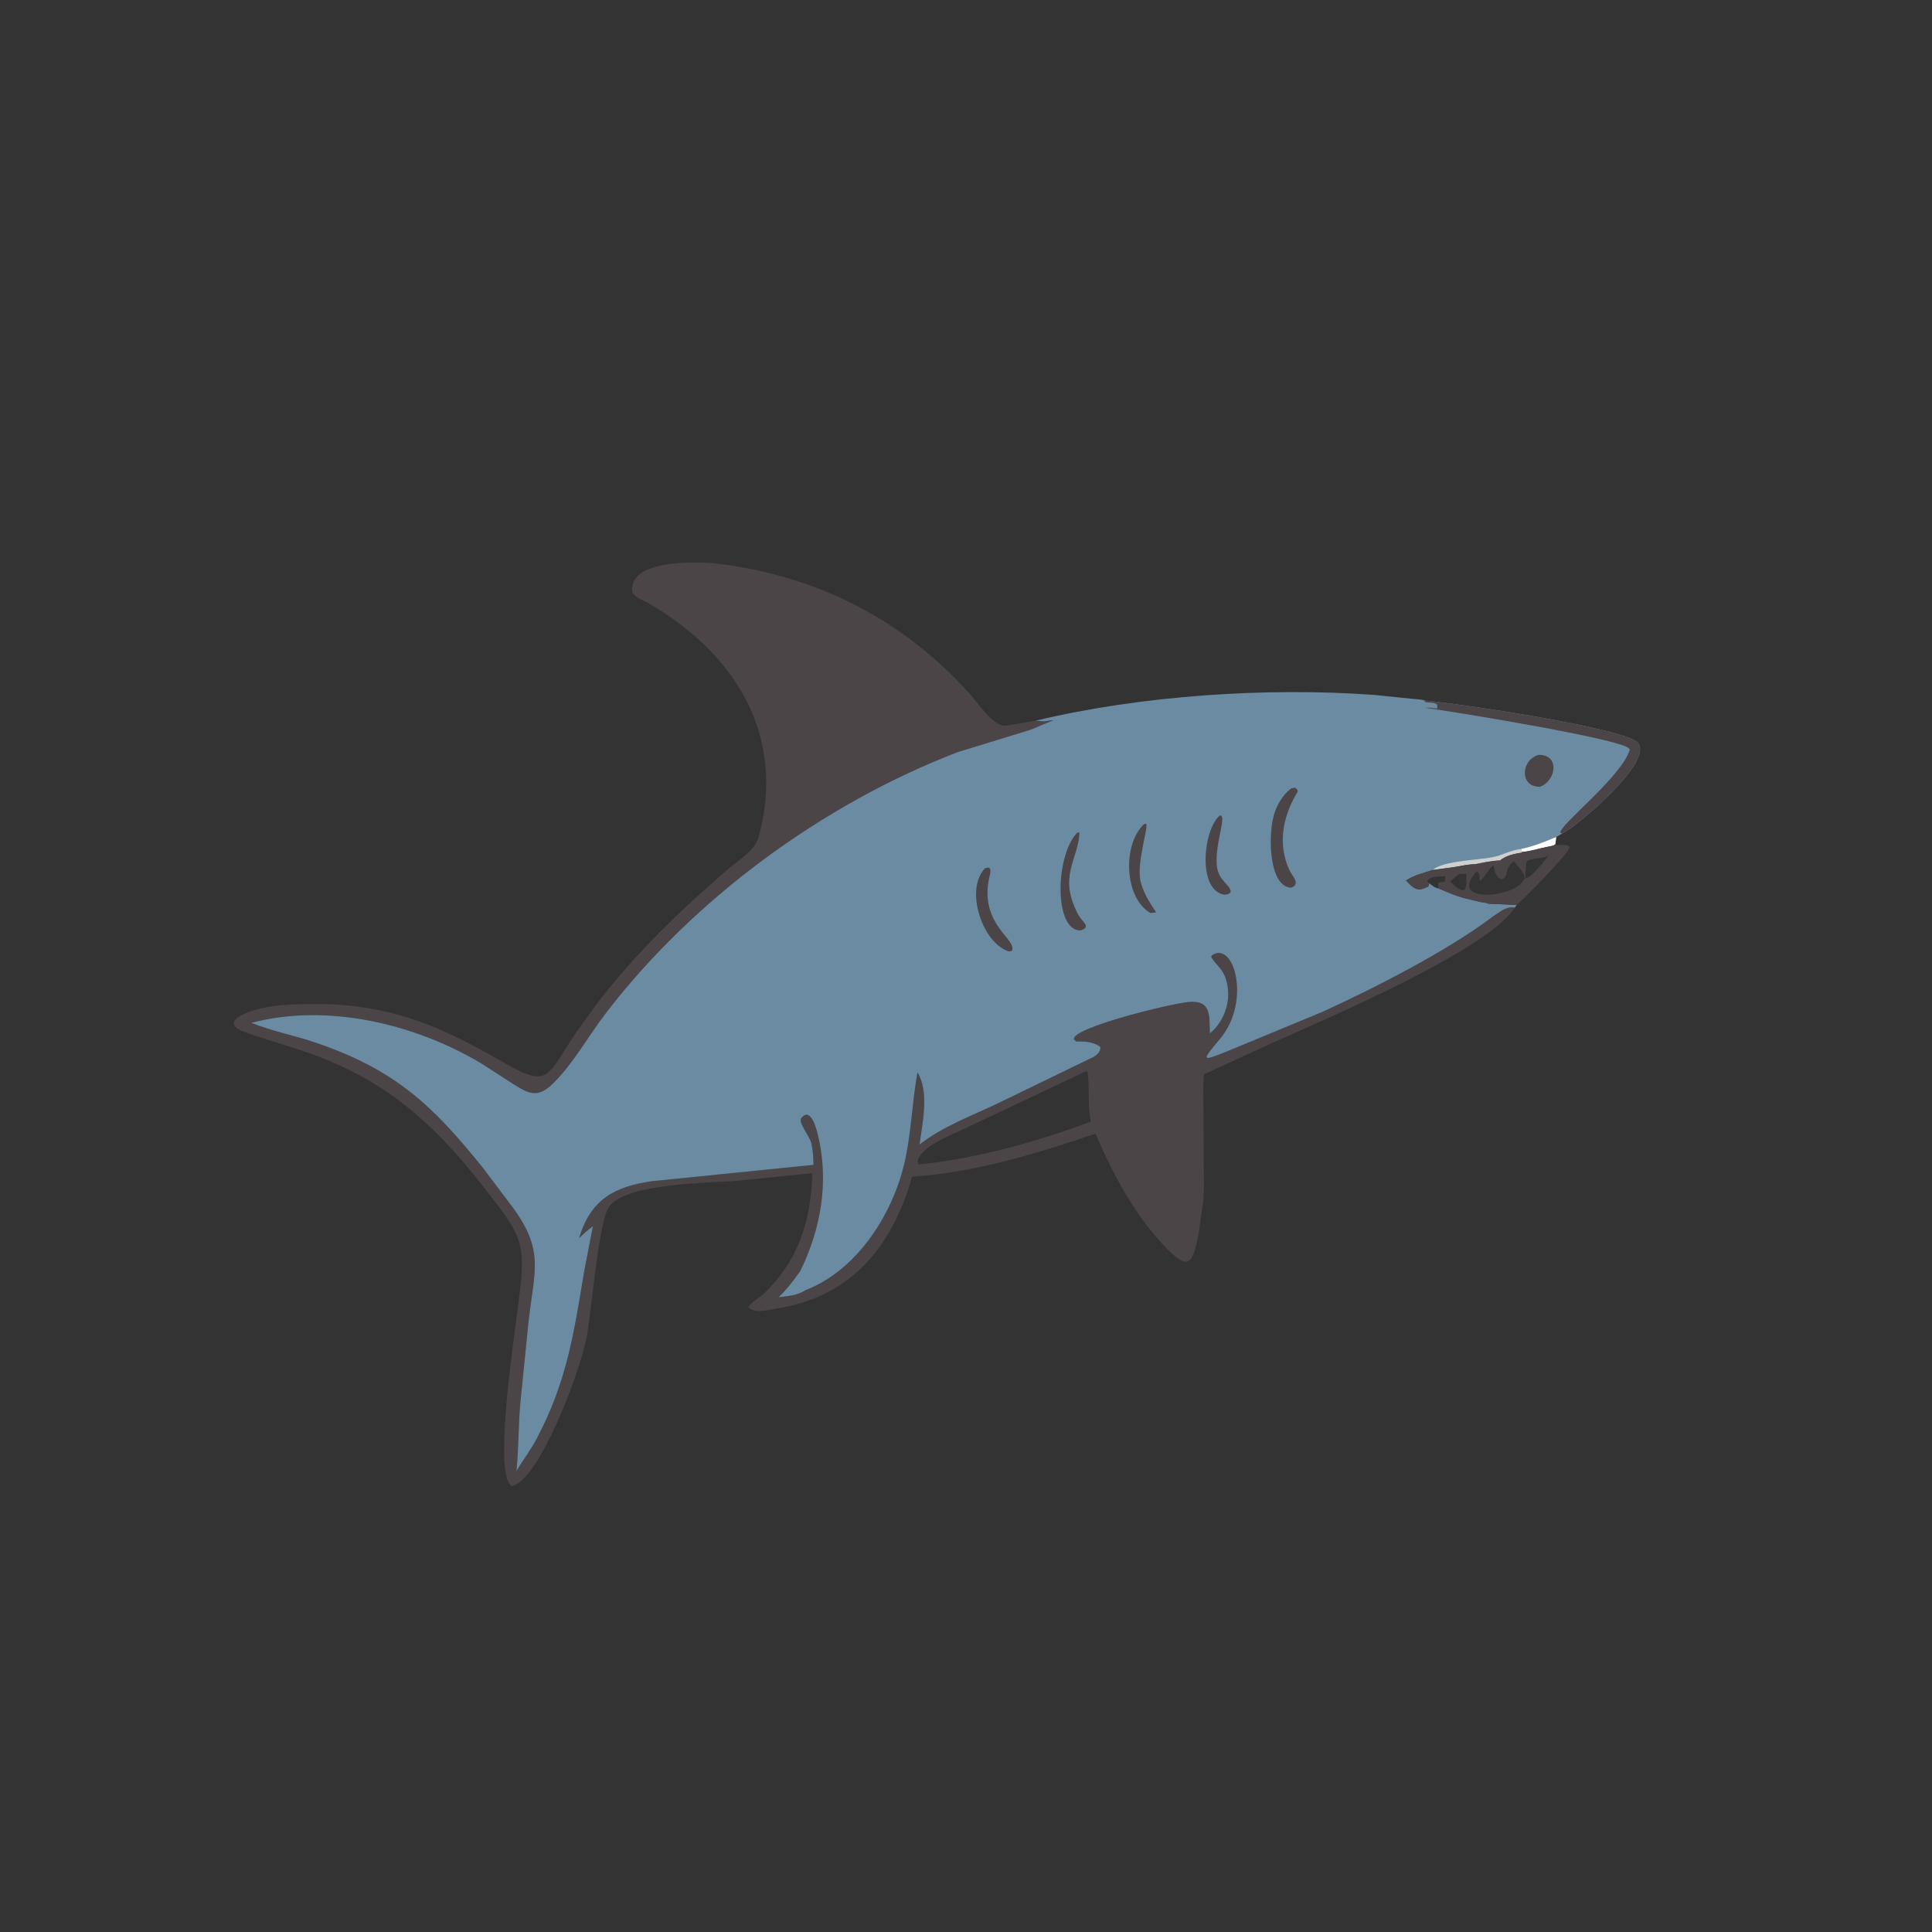 <svg version="1.1" xmlns="http://www.w3.org/2000/svg" style="display: block;" viewBox="0 0 2048 2048" width="640" height="640">
<rect x="0" y="0" width="2048" height="2048" fill="#333333" stroke="none"/>
<path transform="translate(0,0)" fill="rgb(75,69,72)" d="M 1605.75 962.1 C 1576.64 1007.99 1399.5 1082.72 1349.5 1105.16 L 1276.2 1138.85 C 1275.21 1148.48 1275.69 1158.49 1275.63 1168.19 L 1276.04 1238.74 C 1276.04 1249.84 1276.53 1261.22 1275.58 1272.28 L 1270.5 1308.4 C 1264.52 1338.71 1260.34 1347.24 1238.12 1324.82 C 1204.09 1290.5 1180.08 1245.89 1161.37 1201.73 C 1099.35 1222.77 1032.76 1243.09 966.893 1247.34 C 946.034 1320.85 902.533 1374.6 824.449 1386.8 C 815.952 1388.13 799.912 1393.2 793.5 1385.68 C 794.723 1381.73 805.909 1374.9 809.485 1371.5 C 847.031 1335.82 859.611 1293.34 861.124 1243.56 L 782.605 1251.61 C 755.441 1253.99 660.729 1253.68 644.946 1280.27 C 633.997 1298.71 626.975 1391.94 621.671 1418.54 C 614.297 1455.52 571.547 1569.46 542.5 1575.41 L 541.764 1574.87 C 522.929 1560.44 545.592 1415.22 548.369 1390.11 C 550.597 1369.96 555.241 1346.07 552.302 1326.01 L 551.25 1320.07 C 546.377 1300.25 531.089 1282.28 518.888 1266.34 C 461.933 1191.93 407.974 1141.94 315.99 1112.39 L 275.747 1099.56 C 262.94 1095.14 232.154 1088.04 257.5 1075.45 C 273.209 1067.65 294.225 1065.55 311.583 1064.72 C 401.844 1060.45 458.104 1082.53 532.573 1125.52 C 583.291 1154.8 578.651 1141.65 611.572 1093.22 L 634.631 1061.45 C 666.294 1020.63 702.763 982.945 741.104 948.383 L 770.447 922.332 C 780.694 913.586 800.295 901.454 803.989 888.039 C 833.464 780.983 781.132 693.809 687.048 639.161 C 681.407 635.885 673.6 633.911 670.332 627.913 C 664.971 591.638 742.603 595.235 762 597.666 C 867.56 610.9 957.812 657.216 1028.3 735.916 C 1037.25 745.91 1053.38 770.753 1066.4 769.212 L 1097.87 763.946 L 1104.79 764.616 C 1108.29 765.082 1112.61 763.333 1116.51 763.5 L 1109.63 766.425 C 1103.2 768.569 1097.88 771.935 1091 773.991 L 1015.46 797.176 C 872.608 851.9 735.027 952.833 642.157 1074.05 C 623.787 1098.03 608.554 1126.05 587.235 1147.53 C 570.523 1164.36 561.463 1160.22 543.516 1148.75 L 509.615 1126.9 C 439.936 1085.37 346.717 1062.95 266.383 1084.28 C 288.105 1092.98 311.343 1097.4 333.524 1104.89 C 418.054 1133.44 458.313 1171.17 511.921 1238 L 544.222 1280.87 C 577.482 1326.8 566.103 1347.63 560.187 1401.77 L 551.748 1485.33 C 549.385 1510.6 549.897 1535.46 547.451 1559.24 C 554.24 1547.96 562.247 1537.62 568.454 1525.94 C 600.732 1465.25 608.187 1414.4 619.281 1347.59 L 628.523 1299.78 C 623.244 1303.72 618.572 1307.85 613.899 1312.49 C 626.206 1270.66 652.549 1257.76 690.727 1252.15 L 862.354 1234.8 C 862.061 1227.44 861.984 1220.19 860.24 1213 L 859.872 1211.39 C 858.163 1204.19 845.899 1189.76 849.362 1185.36 C 859.368 1172.64 865.452 1196.79 866.851 1202.49 C 879.047 1252.15 870.367 1302.21 848.345 1347.27 C 841.362 1357.15 834.136 1366.82 825.307 1375.14 C 834.647 1374 845.809 1373.13 853.784 1367.67 C 907.626 1346.97 945.219 1289.07 958.405 1234.36 C 966.07 1202.56 966.708 1169.01 972.574 1136.81 C 985.235 1157.33 977.862 1190.78 974.668 1213.32 C 999.292 1194.03 1031.03 1182.41 1059.07 1168.98 L 1156.43 1121.75 C 1161.02 1119.98 1167.28 1115.42 1166.34 1109.71 L 1162.48 1107.33 C 1155.26 1104 1148.52 1103.91 1140.75 1103.97 L 1138.38 1101.63 C 1136.05 1089.6 1240.34 1063.9 1260 1062.16 C 1284.86 1059.97 1281.61 1077.45 1282.57 1095.49 C 1298.71 1081.92 1306.11 1058.9 1299.69 1038.4 L 1299.21 1037 C 1295.83 1026.68 1288.99 1023.05 1283.93 1014.5 L 1284.69 1012.69 C 1308.48 996.84 1325.96 1061.65 1293.81 1100.5 C 1273.45 1125.11 1271.56 1126.34 1304.7 1112.88 L 1401.41 1072.82 C 1455.68 1048.17 1535.18 1007.67 1583.43 970.872 C 1590.78 966.164 1596.56 960.575 1605.75 962.1 z M 1151.36 1135.5 L 1019.51 1197.79 C 1006.04 1204.33 978.462 1214.29 972.913 1229.85 L 973 1234.05 L 977.5 1234.01 C 1037.53 1227.52 1099.92 1210.1 1156.33 1188.94 C 1152.52 1170.04 1155.4 1152.98 1152.79 1135.58 L 1151.36 1135.5 z"/>
<path transform="translate(0,0)" fill="rgb(107,139,163)" d="M 1097.87 763.946 C 1209.34 737.219 1342.5 728.428 1455.88 736.572 L 1497 740.758 C 1501.5 741.295 1506.51 741.152 1510.77 742.734 C 1540.18 744.827 1724.48 771.833 1736.5 787.693 C 1751.87 807.969 1675.94 871.633 1660.27 881.125 L 1655.84 883.688 L 1649.63 887.286 L 1648.75 894.75 L 1646.65 896.259 C 1651.65 896 1657.92 894.933 1662.69 896.5 L 1663.88 898.5 C 1659.95 907.88 1615.56 952.675 1607.77 959.235 L 1605.75 962.1 C 1596.56 960.575 1590.78 966.164 1583.43 970.872 C 1535.18 1007.67 1455.68 1048.17 1401.41 1072.82 L 1304.7 1112.88 C 1271.56 1126.34 1273.45 1125.11 1293.81 1100.5 C 1325.96 1061.65 1308.48 996.84 1284.69 1012.69 L 1283.93 1014.5 C 1288.99 1023.05 1295.83 1026.68 1299.21 1037 L 1299.69 1038.4 C 1306.11 1058.9 1298.71 1081.92 1282.57 1095.49 C 1281.61 1077.45 1284.86 1059.97 1260 1062.16 C 1240.34 1063.9 1136.05 1089.6 1138.38 1101.63 L 1140.75 1103.97 C 1148.52 1103.91 1155.26 1104 1162.48 1107.33 L 1166.34 1109.71 C 1167.28 1115.42 1161.02 1119.98 1156.43 1121.75 L 1059.07 1168.98 C 1031.03 1182.41 999.292 1194.03 974.668 1213.32 C 977.862 1190.78 985.235 1157.33 972.574 1136.81 C 966.708 1169.01 966.07 1202.56 958.405 1234.36 C 945.219 1289.07 907.626 1346.97 853.784 1367.67 C 845.809 1373.13 834.647 1374 825.307 1375.14 C 834.136 1366.82 841.362 1357.15 848.345 1347.27 C 870.367 1302.21 879.047 1252.15 866.851 1202.49 C 865.452 1196.79 859.368 1172.64 849.362 1185.36 C 845.899 1189.76 858.163 1204.19 859.872 1211.39 L 860.24 1213 C 861.984 1220.19 862.061 1227.44 862.354 1234.8 L 690.727 1252.15 C 652.549 1257.76 626.206 1270.66 613.899 1312.49 C 618.572 1307.85 623.244 1303.72 628.523 1299.78 L 619.281 1347.59 C 608.187 1414.4 600.732 1465.25 568.454 1525.94 C 562.247 1537.62 554.24 1547.96 547.451 1559.24 C 549.897 1535.46 549.385 1510.6 551.748 1485.33 L 560.187 1401.77 C 566.103 1347.63 577.482 1326.8 544.222 1280.87 L 511.921 1238 C 458.313 1171.17 418.054 1133.44 333.524 1104.89 C 311.343 1097.4 288.105 1092.98 266.383 1084.28 C 346.717 1062.95 439.936 1085.37 509.615 1126.9 L 543.516 1148.75 C 561.463 1160.22 570.523 1164.36 587.235 1147.53 C 608.554 1126.05 623.787 1098.03 642.157 1074.05 C 735.027 952.833 872.608 851.9 1015.46 797.176 L 1091 773.991 C 1097.88 771.935 1103.2 768.569 1109.63 766.425 L 1116.51 763.5 C 1112.61 763.333 1108.29 765.082 1104.79 764.616 L 1097.87 763.946 z M 1646.65 896.259 C 1644.58 896.854 1642.61 897.304 1640.49 897.629 C 1631.84 899.222 1622.03 902.563 1613.46 903.068 L 1613.3 903.783 C 1604.89 905.117 1596.83 906.755 1590 912.109 C 1581.07 912.466 1572.22 914.39 1563.46 916.136 C 1555.92 916.065 1548.9 917.99 1541.5 919.12 L 1518.84 922.193 C 1508.56 925.733 1499.84 927.228 1490.55 933.321 C 1497.51 940.757 1501.73 945.58 1511.5 940.822 L 1513.91 939.8 C 1514.5 938.424 1514.85 937.728 1514.84 936.209 C 1517.79 938.249 1521.4 941.659 1524.98 941.777 C 1533.65 945.55 1542.16 949.143 1551.27 951.816 L 1569.47 956.188 C 1571.57 956.584 1575.88 956.749 1577.62 957.942 L 1607.77 959.235 C 1615.56 952.675 1659.95 907.88 1663.88 898.5 L 1662.69 896.5 C 1657.92 894.933 1651.65 896 1646.65 896.259 z"/>
<path transform="translate(0,0)" fill="rgb(254,254,254)" d="M 1612.35 899.962 C 1625.19 897.358 1637.57 892.291 1649.63 887.286 L 1648.75 894.75 L 1646.65 896.259 C 1644.58 896.854 1642.61 897.304 1640.49 897.629 C 1631.84 899.222 1622.03 902.563 1613.46 903.068 L 1612.35 899.962 z"/>
<path transform="translate(0,0)" fill="rgb(208,207,207)" d="M 1518.84 922.193 C 1529.86 911.987 1569.7 911.893 1585 908.051 C 1594.5 905.664 1601.87 901.155 1612.35 899.962 L 1613.46 903.068 L 1613.3 903.783 C 1604.89 905.117 1596.83 906.755 1590 912.109 C 1581.07 912.466 1572.22 914.39 1563.46 916.136 C 1555.92 916.065 1548.9 917.99 1541.5 919.12 L 1518.84 922.193 z"/>
<path transform="translate(0,0)" fill="rgb(75,69,72)" d="M 1631.39 800.148 C 1654.02 800.359 1649.27 827.943 1632.62 833.94 C 1610.42 834.773 1611.99 805.082 1631.39 800.148 z"/>
<path transform="translate(0,0)" fill="rgb(75,69,72)" d="M 1212.91 873.5 L 1214.89 873.202 C 1217.91 876.607 1203.97 916.111 1209.3 935.248 L 1209.81 937 C 1213.07 948.397 1219.2 957.274 1225.5 967.136 L 1219.5 967.833 C 1191.47 951.798 1189.78 894.432 1212.91 873.5 z"/>
<path transform="translate(0,0)" fill="rgb(75,69,72)" d="M 1292.92 864.5 C 1302.68 862.745 1282.6 905.82 1292.33 926.787 L 1292.92 928 C 1296.92 936.406 1313.34 946.399 1298.5 948.485 C 1268.94 944.814 1275.23 879.642 1292.92 864.5 z"/>
<path transform="translate(0,0)" fill="rgb(75,69,72)" d="M 1044.02 920.5 C 1053.2 916.756 1049.15 927.542 1048.25 932.136 C 1038.76 980.897 1078.98 995.99 1072.5 1008.08 L 1069.5 1008.54 C 1041.58 1000.08 1022.33 943.471 1044.02 920.5 z"/>
<path transform="translate(0,0)" fill="rgb(75,69,72)" d="M 1142.02 882.5 L 1144.32 882.542 C 1142.98 911.698 1121.29 928.593 1142.89 969.408 C 1147.1 977.359 1157.43 982.508 1145.5 986.247 C 1117.29 987.216 1118.18 907.109 1142.02 882.5 z"/>
<path transform="translate(0,0)" fill="rgb(75,69,72)" d="M 1369.1 835.5 L 1373 835.049 C 1376.62 838.22 1376.29 838.012 1373.6 842.643 C 1359.62 866.786 1354.53 895.427 1366.58 921.796 C 1369.94 929.146 1379.32 937.168 1368.5 941.028 C 1344.9 939.299 1344.94 887.179 1349.37 868.174 L 1349.77 866.5 C 1352.49 854.777 1359.26 842.656 1369.1 835.5 z"/>
<path transform="translate(0,0)" fill="rgb(75,69,72)" d="M 1510.77 742.734 C 1540.18 744.827 1724.48 771.833 1736.5 787.693 C 1751.87 807.969 1675.94 871.633 1660.27 881.125 L 1655.84 883.688 L 1654.08 882.703 C 1652.21 875.063 1720.04 822.67 1727.6 794.5 L 1726.92 793.46 C 1717.64 782.996 1537.21 753.844 1510.44 750.25 C 1514.99 749.882 1519 750.705 1523.5 751 L 1523.51 747.061 C 1520.28 743.747 1514.62 745.535 1509.83 743.824 L 1510.77 742.734 z"/>
<path transform="translate(0,0)" fill="rgb(75,69,72)" d="M 1646.65 896.259 C 1651.65 896 1657.92 894.933 1662.69 896.5 L 1663.88 898.5 C 1659.95 907.88 1615.56 952.675 1607.77 959.235 L 1577.62 957.942 C 1575.88 956.749 1571.57 956.584 1569.47 956.188 L 1551.27 951.816 C 1542.16 949.143 1533.65 945.55 1524.98 941.777 C 1521.4 941.659 1517.79 938.249 1514.84 936.209 C 1514.85 937.728 1514.5 938.424 1513.91 939.8 L 1511.5 940.822 C 1501.73 945.58 1497.51 940.757 1490.55 933.321 C 1499.84 927.228 1508.56 925.733 1518.84 922.193 L 1541.5 919.12 C 1548.9 917.99 1555.92 916.065 1563.46 916.136 C 1572.22 914.39 1581.07 912.466 1590 912.109 C 1596.83 906.755 1604.89 905.117 1613.3 903.783 L 1613.46 903.068 C 1622.03 902.563 1631.84 899.222 1640.49 897.629 C 1642.61 897.304 1644.58 896.854 1646.65 896.259 z M 1604.59 913.003 C 1593.6 921.988 1600.05 929.095 1592 932.042 C 1585.02 929.951 1584.75 923.356 1583.12 917.091 C 1577.24 922.188 1574.93 928.352 1569.34 933.5 L 1568.39 933 C 1568.24 929.689 1568.93 926.893 1566.6 924.441 L 1565.04 924.045 C 1535.2 957.153 1600.79 952.224 1613.85 934.951 L 1616.46 931.173 C 1615.06 923.654 1609.35 918.675 1604.59 913.003 z M 1616.94 930.972 C 1619 930.787 1620.26 929.967 1621.89 928.735 L 1623 927.87 C 1626.45 925.221 1638.86 911.339 1641.12 906.844 L 1639.74 907.759 C 1635.65 910.353 1618.65 909.575 1618.04 914.252 C 1617.42 919.005 1616.66 926.207 1616.94 930.972 z M 1546.58 926.5 L 1537.12 934.3 C 1540.7 938.11 1543.66 940.924 1548.44 943.312 L 1552 943.694 C 1555.7 939.038 1553.88 932.273 1554.42 926.678 C 1551.8 926.067 1549.24 926.351 1546.58 926.5 z M 1514.84 936.209 C 1517.79 938.249 1521.4 941.659 1524.98 941.777 L 1524.45 935.5 L 1531.5 934.62 L 1532 928.903 C 1526.39 929.044 1516.03 928.246 1512.84 934 L 1514.84 936.209 z"/>
</svg>